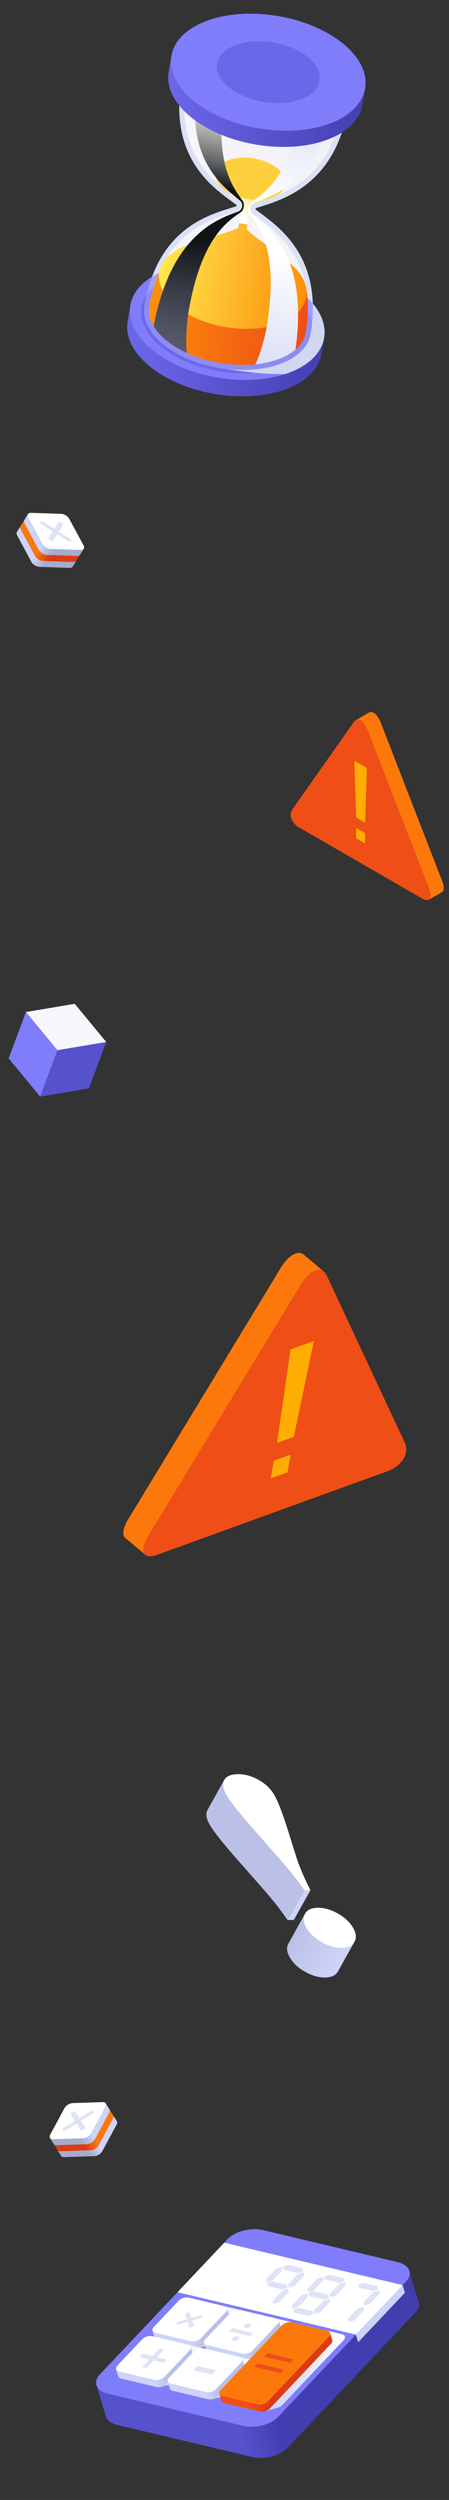 <svg width="258" height="1436" viewBox="0 0 258 1436" fill="none" xmlns="http://www.w3.org/2000/svg">
<rect x="0" y="0" width="258" height="1436" fill="#333333" stroke="none"/>
<path d="M85.989 210.42C76.051 202.271 71.971 193.05 73.338 184.743L74.936 175.356C73.568 183.669 77.654 192.891 87.586 201.039C107.338 217.235 142.606 223.042 166.35 214.007C178.142 209.546 184.89 202.213 186.27 194.007L184.678 203.394C183.328 211.599 176.562 218.895 164.758 223.395C141.004 232.422 105.741 226.616 85.989 210.42Z" fill="url(#paint0_linear_2014_8520)"/>
<path d="M87.569 201.036C67.833 184.849 71.066 164.4 94.814 155.372C118.562 146.344 153.847 152.153 173.577 168.339C193.308 184.526 190.075 204.975 166.32 214.008C142.566 223.041 107.328 217.262 87.569 201.036Z" fill="#807DFB"/>
<path d="M92.565 199.147C75.133 184.834 77.977 166.754 98.975 158.769C119.973 150.784 151.16 155.924 168.615 170.235C186.071 184.545 183.204 202.627 162.2 210.612C141.197 218.596 110.026 213.458 92.565 199.147Z" fill="#6B67E9"/>
<g style="mix-blend-mode:multiply">
<path d="M126.195 211.406C141.313 213.895 153.638 214.999 163.696 214.891C164.581 214.606 165.487 214.336 166.343 214.012C190.098 204.979 193.348 184.533 173.6 168.343C171.875 166.95 170.074 165.655 168.204 164.463C157.835 161.186 147.289 158.496 136.618 156.405C134.629 156.078 126.195 211.406 126.195 211.406Z" fill="#D1D7F3"/>
</g>
<path d="M178.51 191.687C186.057 145.851 157.948 128.838 147.054 120.485C146.978 120.421 146.919 120.338 146.885 120.245C146.85 120.151 146.841 120.051 146.857 119.952C146.873 119.854 146.914 119.762 146.977 119.684C147.04 119.607 147.122 119.547 147.214 119.511C159.786 115.376 192.29 107.924 199.827 62.144L104.296 46.416C96.739 92.314 123.986 108.766 135.714 117.6C135.792 117.664 135.852 117.747 135.887 117.841C135.922 117.935 135.932 118.037 135.916 118.136C135.9 118.236 135.857 118.329 135.794 118.407C135.73 118.485 135.647 118.544 135.553 118.58C121.569 122.919 90.527 130.082 82.973 175.964C81.811 183.024 85.318 190.847 93.758 197.772C110.639 211.609 140.892 216.59 161.325 208.896C171.539 205.043 177.368 198.733 178.526 191.696L178.51 191.687Z" fill="#DAE0F5"/>
<path d="M178.509 191.693C179.482 185.962 179.885 180.148 179.714 174.338C177.866 172.156 175.819 170.151 173.599 168.349C153.857 152.161 118.584 146.348 94.835 155.381C92.25 156.35 89.759 157.553 87.394 158.975C85.374 164.484 83.892 170.175 82.966 175.968C81.804 183.029 85.311 190.852 93.751 197.777C110.633 211.614 140.886 216.595 161.318 208.901C171.522 205.04 177.347 198.753 178.509 191.693Z" fill="#9F9FFF"/>
<path d="M178.509 191.693C178.882 189.426 179.134 187.297 179.336 185.188C177.928 180.126 174.393 174.981 168.614 170.241C151.182 155.934 119.976 150.797 98.974 158.775C92.142 161.381 87.218 165.063 84.302 169.338C83.801 171.462 83.337 173.643 82.955 175.967C81.793 183.027 85.3 190.85 93.74 197.775C110.621 211.612 140.875 216.593 161.307 208.899C171.522 205.04 177.347 198.753 178.509 191.693Z" fill="#8C8CF4"/>
<path d="M126.661 208.573C114.388 206.552 103.312 201.923 95.562 195.543C88.224 189.527 84.75 182.74 85.789 176.427C92.693 134.495 119.709 126.366 134.225 121.982L136.381 121.324C136.981 121.133 137.516 120.781 137.93 120.307C138.343 119.834 138.619 119.256 138.728 118.636C138.836 118.017 138.773 117.379 138.546 116.793C138.318 116.207 137.934 115.694 137.436 115.311C136.674 114.737 135.849 114.13 134.976 113.492C123.151 104.823 101.376 88.858 106.691 49.72L196.498 64.506C188.935 103.373 161.931 111.853 148.837 115.983L146.33 116.787C145.741 116.985 145.217 117.34 144.812 117.812C144.408 118.284 144.139 118.857 144.034 119.47C143.929 120.082 143.992 120.712 144.216 121.292C144.439 121.872 144.816 122.381 145.305 122.764C146.076 123.351 146.921 123.979 147.833 124.659C159.917 133.632 182.417 150.28 175.677 191.221C174.637 197.539 169.175 202.855 160.295 206.206C150.876 209.754 138.929 210.592 126.661 208.573Z" fill="url(#paint1_linear_2014_8520)"/>
<path d="M128.498 108.549C121.373 102.72 122.524 95.343 131.112 92.066C139.701 88.789 152.417 90.918 159.547 96.748C166.677 102.578 165.521 109.953 156.926 113.229C148.332 116.505 135.626 114.39 128.498 108.549Z" fill="#FFD03E"/>
<path d="M175.944 165.278L175.91 165.272C177.461 173.525 172.28 181.314 160.915 185.647C142.912 192.484 116.194 188.085 101.225 175.82C93.532 169.519 90.466 162.373 91.688 155.975C88.857 162.515 86.872 169.389 85.782 176.432C84.743 182.744 88.218 189.532 95.556 195.548C103.334 201.932 114.381 206.557 126.655 208.577C138.923 210.597 150.87 209.759 160.288 206.211C169.169 202.86 174.635 197.515 175.67 191.225C177.327 181.197 177.218 172.635 175.944 165.278Z" fill="url(#paint2_linear_2014_8520)"/>
<path d="M169.695 154.099L169.583 153.999C168.574 152.949 167.502 151.96 166.375 151.038C165.918 150.666 165.425 150.3 164.94 149.958C154.894 141.657 141.569 132.835 141.818 131.322L143.768 119.479C143.914 118.851 144.224 118.273 144.667 117.804C145.109 117.335 145.668 116.992 146.286 116.809L148.793 116.005C151.143 115.269 153.942 114.385 156.987 113.216L156.88 113.262C148.32 116.509 135.615 114.418 128.485 108.588C130.795 110.469 132.996 112.089 134.933 113.508C135.806 114.146 136.631 114.754 137.392 115.327C137.925 115.699 138.35 116.207 138.621 116.798C138.892 117.389 139 118.042 138.934 118.689L136.982 130.543C136.731 132.067 120.847 136 108.557 140.582C107.94 140.795 107.257 140.985 106.636 141.22C105.387 141.695 104.165 142.238 102.975 142.847L102.919 142.872C88.386 150.333 87.287 164.463 101.143 175.824C116.111 188.095 142.834 192.495 160.833 185.651C177.42 179.361 180.837 165.781 169.695 154.099Z" fill="url(#paint3_linear_2014_8520)"/>
<path style="mix-blend-mode:multiply" d="M137.436 115.311C137.969 115.683 138.393 116.191 138.664 116.782C138.935 117.373 139.043 118.026 138.977 118.673L137.409 128.198L142.242 128.994L143.808 119.485C143.954 118.857 144.264 118.28 144.706 117.811C145.148 117.341 145.707 116.998 146.325 116.815L148.832 116.011C151.182 115.275 153.982 114.392 157.026 113.223L156.92 113.269C148.359 116.516 135.655 114.424 128.525 108.594C130.834 110.476 133.035 112.095 134.973 113.514C135.849 114.13 136.697 114.741 137.436 115.311Z" fill="url(#paint4_linear_2014_8520)"/>
<path style="mix-blend-mode:screen" d="M135.979 113.657C136.724 114.272 137.419 114.858 138.065 115.414C138.493 115.835 138.812 116.354 138.996 116.925C139.179 117.497 139.221 118.105 139.118 118.696C139.015 119.288 138.77 119.845 138.404 120.321C138.038 120.797 137.561 121.177 137.016 121.428L135.154 122.134C122.848 126.708 97.797 136.936 88.286 187.419C90.237 190.523 92.704 193.271 95.579 195.546C99.203 198.449 103.182 200.878 107.42 202.774C106.454 195.491 107.404 184.845 108.183 180.114C115.087 138.182 129.654 128.003 137.455 122.513L138.62 121.692C139.427 120.95 139.937 119.94 140.054 118.85C140.3 117.776 140.155 116.651 139.646 115.674C139.298 115.169 138.92 114.635 138.524 114.075C133.119 106.463 123.175 92.447 129.039 53.4L112.992 50.758C107.536 89.872 125.968 105.286 135.979 113.657Z" fill="url(#paint5_linear_2014_8520)"/>
<path style="mix-blend-mode:multiply" d="M148.264 115.679C147.366 116.024 146.521 116.356 145.731 116.677C145.191 116.938 144.721 117.326 144.364 117.808C144.006 118.291 143.771 118.852 143.679 119.446C143.586 120.039 143.639 120.646 143.833 121.214C144.026 121.782 144.355 122.295 144.791 122.708L146.328 123.974C156.518 132.252 176.968 149.971 169.793 200.838C166.951 203.153 163.736 204.966 160.285 206.199C155.92 207.787 151.37 208.812 146.746 209.249C149.995 202.66 152.509 192.272 153.288 187.54C160.192 145.608 149.657 131.297 143.999 123.591L143.159 122.44C142.634 121.477 142.475 120.358 142.712 119.287C142.825 118.191 143.325 117.172 144.122 116.412C144.613 116.044 145.136 115.659 145.697 115.257C153.252 109.778 167.164 99.689 174.133 60.824L190.175 63.465C182.837 102.27 160.431 110.96 148.264 115.679Z" fill="url(#paint6_linear_2014_8520)"/>
<path d="M109.575 67.166C99.637 59.017 95.556 49.796 96.924 41.489L98.522 32.102C97.153 40.415 101.239 49.638 111.171 57.785C130.925 73.976 166.193 79.782 189.935 70.753C201.728 66.293 208.476 58.959 209.856 50.753L208.264 60.14C206.914 68.34 200.148 75.641 188.343 80.141C164.589 89.168 129.327 83.362 109.575 67.166Z" fill="url(#paint7_linear_2014_8520)"/>
<path d="M111.154 57.783C91.418 41.595 94.652 21.141 118.4 12.113C142.148 3.084 177.432 8.9 197.164 25.08C216.895 41.261 213.661 61.721 189.906 70.754C166.151 79.787 130.919 73.975 111.154 57.783Z" fill="#807DFB"/>
<path d="M131.431 50.08C120.99 41.523 122.701 30.706 135.262 25.929C147.822 21.153 166.481 24.231 176.921 32.788C187.362 41.346 185.65 52.169 173.084 56.944C160.518 61.719 141.859 58.642 131.431 50.08Z" fill="#6B67E9"/>
<path d="M29.054 315.363C27.326 315.308 25.244 314.017 24.426 312.494L16.2 297.256C15.383 295.733 16.125 294.535 17.857 294.584L35.171 295.164C36.9 295.218 38.981 296.509 39.799 298.033L48.017 313.284C48.832 314.81 48.091 316.005 46.359 315.956L29.054 315.363Z" fill="white"/>
<path d="M16.2 297.256L24.418 312.507C25.235 314.031 27.317 315.322 29.045 315.376L46.36 315.956C47.149 315.983 47.73 315.743 48.053 315.332L46.081 318.513C46.041 318.596 45.993 318.675 45.936 318.748C45.614 319.156 45.031 319.394 44.244 319.369L26.929 318.789C25.201 318.734 23.119 317.443 22.302 315.92L14.084 300.669C13.666 299.894 13.658 299.205 13.976 298.717L16.084 295.316C15.78 295.8 15.801 296.482 16.2 297.256Z" fill="url(#paint8_linear_2014_8520)"/>
<path d="M14.086 300.666L22.304 315.917C23.121 317.441 25.203 318.731 26.931 318.786L44.245 319.366C45.035 319.393 45.616 319.153 45.939 318.742L43.967 321.922C43.927 322.006 43.879 322.084 43.822 322.157C43.5 322.565 42.917 322.804 42.128 322.781L24.814 322.201C23.085 322.146 21.004 320.856 20.186 319.332L11.97 304.078C11.552 303.303 11.544 302.614 11.86 302.13L13.962 298.739C13.658 299.223 13.682 299.9 14.086 300.666Z" fill="url(#paint9_linear_2014_8520)"/>
<path d="M11.963 304.09L20.179 319.343C20.997 320.867 23.078 322.157 24.807 322.212L42.121 322.792C42.912 322.816 43.493 322.576 43.817 322.165L41.845 325.346C41.804 325.43 41.755 325.51 41.697 325.583C41.374 325.994 40.792 326.23 40.004 326.207L22.689 325.627C20.961 325.573 18.879 324.282 18.062 322.758L9.844 307.507C9.426 306.732 9.42 306.04 9.735 305.556L11.837 302.165C11.535 302.647 11.556 303.329 11.963 304.09Z" fill="url(#paint10_linear_2014_8520)"/>
<path d="M40.265 311.49L41.212 309.963L33.857 305.403L36.49 301.156L33.845 299.517L31.212 303.763L23.857 299.202L22.91 300.729L30.265 305.289L27.633 309.536L30.278 311.176L32.91 306.929L40.265 311.49Z" fill="#DFE4F4"/>
<path d="M47.807 1228.26C49.535 1228.2 51.617 1226.91 52.435 1225.39L60.661 1210.15C61.478 1208.63 60.736 1207.43 59.004 1207.48L41.69 1208.06C39.962 1208.11 37.88 1209.4 37.062 1210.93L28.844 1226.18C28.029 1227.7 28.77 1228.9 30.502 1228.85L47.807 1228.26Z" fill="white"/>
<path d="M60.661 1210.15L52.443 1225.4C51.626 1226.93 49.544 1228.22 47.816 1228.27L30.501 1228.85C29.712 1228.88 29.131 1228.64 28.807 1228.23L30.779 1231.41C30.82 1231.49 30.868 1231.57 30.925 1231.64C31.247 1232.05 31.83 1232.29 32.617 1232.26L49.932 1231.68C51.66 1231.63 53.741 1230.34 54.559 1228.81L62.777 1213.56C63.194 1212.79 63.203 1212.1 62.885 1211.61L60.776 1208.21C61.081 1208.69 61.06 1209.38 60.661 1210.15Z" fill="url(#paint11_linear_2014_8520)"/>
<path d="M62.775 1213.56L54.557 1228.81C53.74 1230.33 51.658 1231.63 49.93 1231.68L32.615 1232.26C31.826 1232.29 31.245 1232.05 30.922 1231.64L32.894 1234.82C32.934 1234.9 32.982 1234.98 33.039 1235.05C33.361 1235.46 33.944 1235.7 34.733 1235.68L52.047 1235.1C53.776 1235.04 55.857 1233.75 56.675 1232.23L64.891 1216.97C65.309 1216.2 65.317 1215.51 65.001 1215.02L62.899 1211.63C63.203 1212.12 63.179 1212.79 62.775 1213.56Z" fill="url(#paint12_linear_2014_8520)"/>
<path d="M64.898 1216.98L56.682 1232.24C55.864 1233.76 53.782 1235.05 52.054 1235.11L34.74 1235.69C33.949 1235.71 33.368 1235.47 33.044 1235.06L35.016 1238.24C35.057 1238.32 35.106 1238.4 35.163 1238.48C35.487 1238.89 36.069 1239.12 36.857 1239.1L54.172 1238.52C55.9 1238.47 57.982 1237.18 58.799 1235.65L67.017 1220.4C67.435 1219.63 67.441 1218.93 67.126 1218.45L65.023 1215.06C65.326 1215.54 65.305 1216.22 64.898 1216.98Z" fill="url(#paint13_linear_2014_8520)"/>
<path d="M36.596 1224.38L35.649 1222.86L43.004 1218.3L40.371 1214.05L43.016 1212.41L45.649 1216.66L53.004 1212.1L53.95 1213.62L46.596 1218.18L49.228 1222.43L46.583 1224.07L43.951 1219.82L36.596 1224.38Z" fill="#DFE4F4"/>
<path d="M246.519 510.383L211.23 419.427C209.4 414.712 206.598 412.492 204.447 413.671L211.995 409.315C214.146 408.128 216.94 410.348 218.77 415.064L254.067 506.043C255.36 509.381 255.261 511.631 254.067 512.404L253.952 512.466C253.912 512.495 253.868 512.518 253.822 512.534L246.519 516.76C247.713 515.994 247.805 513.698 246.519 510.383Z" fill="#FC780B"/>
<path d="M211.23 419.427C209.025 413.755 205.427 411.673 203.23 414.834L167.941 465.043C165.736 468.174 167.543 472.805 171.937 475.347L242.516 516.102C246.917 518.643 248.716 516.102 246.519 510.414L211.23 419.427Z" fill="#EF4E16"/>
<path d="M204.654 475.576L209.806 478.546V484.494L204.654 481.524V475.576Z" fill="#FFAD02"/>
<path d="M203.651 436.995L210.801 441.121L209.806 472.522L204.654 469.544L203.651 436.995Z" fill="#FFAD02"/>
<path d="M85.309 882.143L172.77 738.1C177.304 730.632 182.739 727.702 186.041 730.356L174.519 720.671C171.218 718.004 165.797 720.936 161.262 728.404L73.782 872.484C70.575 877.77 70.065 881.627 71.863 883.303L72.04 883.441C72.099 883.503 72.166 883.556 72.24 883.598L83.385 892.988C81.585 891.326 82.122 887.392 85.309 882.143Z" fill="#FC780B"/>
<path d="M172.77 738.1C178.23 729.118 184.977 726.662 187.76 732.702L232.628 828.74C235.433 834.73 230.963 842.062 222.724 845.058L90.393 893.076C82.14 896.07 79.847 891.205 85.3 882.195L172.77 738.1Z" fill="#EF4E16"/>
<path d="M167.011 835.577L157.354 839.074L155.559 849.19L165.217 845.693L167.011 835.577Z" fill="#FFAD02"/>
<path d="M180.358 770.265L166.953 775.125L159.172 828.829L168.832 825.319L180.358 770.265Z" fill="#FFAD02"/>
<path d="M23.065 629.882L51.108 625.169L61.046 598.528L33.003 603.241L23.065 629.882Z" fill="#5652CC"/>
<path d="M23.065 629.882L4.969 607.957L14.907 581.316L33.004 603.241L23.065 629.882Z" fill="#807DFB"/>
<path d="M33.004 603.241L14.907 581.316L42.94 576.604L61.046 598.528L33.004 603.241Z" fill="#F6F6FB"/>
<path d="M55.483 1370.16C56.235 1372.36 58.572 1374.19 62.278 1375.07L139.554 1393.42C146.516 1395.08 155.603 1392.76 159.861 1388.26L233.287 1310.5C234.86 1308.84 235.548 1307.11 235.444 1305.5L240.173 1321.33C241.326 1323.44 240.91 1325.98 238.64 1328.38L165.188 1406.15C160.929 1410.65 151.842 1412.96 144.88 1411.31L67.621 1392.95C63.915 1392.07 61.578 1390.24 60.826 1388.05L60.803 1387.97C60.756 1387.84 60.717 1387.71 60.685 1387.57L55.483 1370.16Z" fill="url(#paint14_linear_2014_8520)"/>
<path d="M139.554 1393.42L62.275 1375.06C55.318 1373.4 53.129 1368.41 57.375 1363.91L130.8 1286.15C135.057 1281.65 144.146 1279.34 151.108 1280.99L228.385 1299.35C235.342 1301.01 237.532 1306 233.281 1310.51L159.856 1388.26C155.614 1392.8 146.513 1395.09 139.554 1393.42Z" fill="#807DFB"/>
<path style="mix-blend-mode:multiply" d="M120.917 1346.84L113.847 1348.83L115.479 1346.31L97.677 1342.08C95.846 1341.64 95.409 1340.18 96.695 1338.79L107.709 1327.15L106.793 1324.08L113.481 1322.08L113.49 1322.12C114.545 1321.72 115.688 1321.62 116.795 1321.83L137.237 1326.69C139.074 1327.13 139.511 1328.59 138.219 1329.98L123.792 1345.26C122.993 1346.03 122 1346.58 120.917 1346.84Z" fill="url(#paint15_linear_2014_8520)"/>
<path d="M129.796 1327.91L115.369 1343.18C114.624 1343.89 113.723 1344.42 112.737 1344.71C111.752 1345 110.711 1345.06 109.7 1344.88L89.259 1340.02C87.422 1339.59 86.984 1338.12 88.277 1336.74L102.736 1321.49C103.481 1320.78 104.383 1320.26 105.368 1319.96C106.353 1319.67 107.393 1319.61 108.405 1319.79L128.846 1324.65C130.657 1325.08 131.093 1326.54 129.796 1327.91Z" fill="white"/>
<path d="M89.257 1340.02L109.72 1344.87C110.732 1345.05 111.772 1344.99 112.758 1344.7C113.743 1344.4 114.645 1343.88 115.389 1343.17L129.816 1327.9C130.097 1327.65 130.308 1327.34 130.428 1326.99C130.548 1326.64 130.572 1326.26 130.498 1325.9L131.723 1330C131.797 1330.37 131.773 1330.74 131.654 1331.09C131.534 1331.44 131.323 1331.76 131.042 1332L116.613 1347.27C115.868 1347.98 114.966 1348.5 113.981 1348.79C112.996 1349.09 111.956 1349.15 110.944 1348.96L90.503 1344.11C90.136 1344.06 89.788 1343.92 89.496 1343.69C89.203 1343.46 88.977 1343.16 88.84 1342.82L87.614 1338.71C87.748 1339.06 87.971 1339.36 88.259 1339.59C88.548 1339.82 88.892 1339.97 89.257 1340.02Z" fill="url(#paint16_linear_2014_8520)"/>
<path style="mix-blend-mode:multiply" d="M150.598 1353.88L143.529 1355.88L145.162 1353.36L127.365 1349.13C125.529 1348.69 125.092 1347.23 126.383 1345.84L137.392 1334.2L136.476 1331.13L143.164 1329.13L143.173 1329.17C144.229 1328.77 145.375 1328.67 146.483 1328.88L166.926 1333.74C168.762 1334.18 169.199 1335.64 167.908 1337.03L153.48 1352.3C152.681 1353.08 151.684 1353.63 150.598 1353.88Z" fill="url(#paint17_linear_2014_8520)"/>
<path d="M159.47 1334.97L145.043 1350.24C144.298 1350.95 143.397 1351.47 142.413 1351.77C141.429 1352.06 140.389 1352.12 139.379 1351.94L118.931 1347.08C117.1 1346.64 116.663 1345.18 117.949 1343.79L132.382 1328.51C133.126 1327.81 134.027 1327.28 135.011 1326.99C135.995 1326.7 137.035 1326.64 138.045 1326.82L158.488 1331.68C160.326 1332.12 160.763 1333.58 159.47 1334.97Z" fill="white"/>
<path d="M118.931 1347.08L139.379 1351.93C140.39 1352.12 141.429 1352.06 142.413 1351.77C143.398 1351.47 144.298 1350.95 145.043 1350.24L159.47 1334.97C159.752 1334.73 159.965 1334.41 160.086 1334.06C160.207 1333.71 160.231 1333.34 160.157 1332.97L161.382 1337.07C161.457 1337.44 161.432 1337.81 161.312 1338.17C161.191 1338.52 160.978 1338.83 160.696 1339.07L146.268 1354.35C145.524 1355.05 144.623 1355.58 143.639 1355.87C142.655 1356.16 141.615 1356.22 140.605 1356.04L120.157 1351.18C119.789 1351.13 119.44 1350.99 119.148 1350.76C118.855 1350.53 118.629 1350.23 118.493 1349.89L117.268 1345.78C117.403 1346.13 117.629 1346.43 117.922 1346.66C118.215 1346.89 118.563 1347.03 118.931 1347.08Z" fill="url(#paint18_linear_2014_8520)"/>
<path d="M116.359 1331.14L110.449 1332.91L111.455 1336.27L108.716 1337.09L107.71 1333.72L101.827 1335.48L101.385 1334L107.285 1332.24L106.285 1328.89L109.024 1328.08L110.023 1331.42L115.917 1329.66L116.359 1331.14Z" fill="#DFE4F4"/>
<path d="M143.873 1342.01L145.648 1340.13L133.588 1337.26L131.812 1339.15L143.873 1342.01ZM133.575 1342.83C132.904 1343.54 133.131 1344.3 134.081 1344.53C134.605 1344.62 135.144 1344.59 135.654 1344.44C136.165 1344.29 136.632 1344.02 137.017 1343.65C137.688 1342.94 137.461 1342.18 136.511 1341.96C135.987 1341.86 135.448 1341.89 134.938 1342.04C134.427 1342.19 133.96 1342.47 133.575 1342.83ZM143.902 1336.36C144.579 1335.65 144.352 1334.89 143.396 1334.67C142.872 1334.57 142.331 1334.6 141.82 1334.75C141.309 1334.91 140.841 1335.18 140.455 1335.55C139.783 1336.25 140.011 1337.02 140.961 1337.24C141.489 1337.34 142.034 1337.31 142.55 1337.16C143.066 1337 143.537 1336.73 143.924 1336.35L143.902 1336.36Z" fill="#DFE4F4"/>
<path d="M204.497 1341.01L102.016 1316.66L128.864 1288.24L231.345 1312.59L204.497 1341.01Z" fill="white"/>
<path d="M174.381 1305.23L171.198 1306.18L165.514 1312.2L166.064 1314.04L169.247 1313.09L174.929 1307.07L174.381 1305.23Z" fill="#DFE4F4"/>
<path d="M161.71 1302.22L162.258 1304.06L156.568 1310.08L153.391 1311.03L152.843 1309.19L158.527 1303.17L161.71 1302.22Z" fill="#DFE4F4"/>
<path d="M165.439 1314.71L162.257 1315.66L156.573 1321.67L157.121 1323.51L160.298 1322.56L165.987 1316.54L165.439 1314.71Z" fill="#DFE4F4"/>
<path d="M174.237 1304.75L173.689 1302.92L165.635 1301L162.453 1301.95L163.001 1303.79L171.054 1305.7L174.237 1304.75Z" fill="#DFE4F4"/>
<path d="M165.293 1314.22L164.745 1312.38L156.686 1310.47L153.509 1311.42L154.057 1313.25L162.111 1315.17L165.293 1314.22Z" fill="#DFE4F4"/>
<path d="M198.13 1310.88L194.948 1311.83L189.264 1317.84L189.814 1319.68L192.996 1318.73L198.68 1312.72L198.13 1310.88Z" fill="#DFE4F4"/>
<path d="M185.459 1307.87L186.007 1309.7L180.323 1315.72L177.141 1316.67L176.593 1314.83L182.277 1308.82L185.459 1307.87Z" fill="#DFE4F4"/>
<path d="M189.189 1320.35L186.006 1321.3L180.322 1327.32L180.87 1329.15L184.053 1328.2L189.737 1322.18L189.189 1320.35Z" fill="#DFE4F4"/>
<path d="M176.511 1317.33L173.328 1318.28L167.644 1324.3L168.194 1326.14L171.376 1325.19L177.061 1319.17L176.511 1317.33Z" fill="#DFE4F4"/>
<path d="M197.986 1310.39L197.438 1308.56L189.385 1306.64L186.202 1307.6L186.75 1309.43L194.804 1311.34L197.986 1310.39Z" fill="#DFE4F4"/>
<path d="M180.096 1329.34L176.919 1330.28L168.86 1328.37L168.312 1326.54L171.494 1325.59L179.548 1327.5L180.096 1329.34Z" fill="#DFE4F4"/>
<path d="M189.045 1319.87L188.495 1318.03L180.441 1316.11L177.259 1317.06L177.809 1318.9L185.862 1320.82L189.045 1319.87Z" fill="#DFE4F4"/>
<path d="M217.751 1315.54L214.574 1316.49L208.884 1322.51L209.434 1324.35L212.616 1323.4L218.299 1317.37L217.751 1315.54Z" fill="#DFE4F4"/>
<path d="M208.809 1325.01L205.627 1325.96L199.943 1331.98L200.491 1333.82L203.673 1332.86L209.357 1326.85L208.809 1325.01Z" fill="#DFE4F4"/>
<path d="M217.607 1315.06L217.058 1313.22L209.005 1311.31L205.823 1312.26L206.371 1314.09L214.43 1316.01L217.607 1315.06Z" fill="#DFE4F4"/>
<path style="mix-blend-mode:multiply" d="M100.003 1368.98L92.933 1370.98L94.567 1368.45L76.77 1364.23C74.933 1363.79 74.495 1362.32 75.788 1360.94L86.797 1349.3L85.882 1346.24L92.57 1344.24L92.58 1344.27C93.635 1343.87 94.781 1343.77 95.89 1343.99L116.331 1348.84C118.162 1349.28 118.6 1350.74 117.312 1352.13L102.875 1367.39C102.079 1368.17 101.087 1368.72 100.003 1368.98Z" fill="url(#paint19_linear_2014_8520)"/>
<path d="M108.89 1350.08L94.463 1365.35C93.718 1366.06 92.816 1366.58 91.831 1366.88C90.846 1367.17 89.806 1367.23 88.794 1367.05L68.357 1362.19C66.52 1361.75 66.083 1360.29 67.375 1358.9L81.802 1343.62C82.548 1342.92 83.449 1342.39 84.434 1342.1C85.419 1341.8 86.46 1341.75 87.471 1341.93L107.909 1346.79C109.736 1347.22 110.173 1348.68 108.89 1350.08Z" fill="white"/>
<path d="M68.357 1362.19L88.799 1367.05C89.811 1367.23 90.852 1367.17 91.837 1366.88C92.822 1366.58 93.723 1366.06 94.469 1365.35L108.89 1350.08C109.173 1349.84 109.385 1349.52 109.505 1349.17C109.624 1348.82 109.648 1348.45 109.572 1348.08L110.797 1352.19C110.87 1352.55 110.845 1352.93 110.724 1353.28C110.603 1353.63 110.392 1353.94 110.111 1354.18L95.683 1369.46C94.938 1370.17 94.036 1370.69 93.051 1370.98C92.066 1371.28 91.026 1371.33 90.014 1371.15L69.574 1366.26C69.207 1366.21 68.859 1366.07 68.567 1365.84C68.274 1365.61 68.048 1365.31 67.911 1364.97L66.694 1360.89C66.83 1361.24 67.056 1361.54 67.349 1361.77C67.641 1361.99 67.989 1362.14 68.357 1362.19Z" fill="url(#paint20_linear_2014_8520)"/>
<path d="M81.731 1359.62L85.815 1355.32L80.119 1353.97L81.995 1351.98L87.686 1353.33L91.768 1349.02L94.267 1349.62L90.185 1353.93L95.844 1355.28L93.966 1357.26L88.309 1355.92L84.225 1360.22L81.731 1359.62Z" fill="#DFE4F4"/>
<path style="mix-blend-mode:multiply" d="M129.674 1376.03L122.606 1378.03L124.237 1375.5L106.435 1371.28C104.598 1370.84 104.162 1369.38 105.453 1367.99L116.467 1356.35L115.551 1353.28L122.244 1351.28L122.254 1351.31C123.309 1350.92 124.452 1350.82 125.558 1351.03L146.001 1355.89C147.838 1356.32 148.275 1357.79 146.983 1359.17L132.556 1374.45C131.756 1375.23 130.76 1375.77 129.674 1376.03Z" fill="url(#paint21_linear_2014_8520)"/>
<path d="M138.554 1357.1L124.126 1372.37C123.382 1373.08 122.48 1373.61 121.495 1373.9C120.509 1374.2 119.468 1374.25 118.456 1374.07L98.015 1369.21C96.179 1368.78 95.74 1367.31 97.034 1365.93L111.455 1350.67C112.2 1349.96 113.102 1349.44 114.087 1349.15C115.072 1348.85 116.112 1348.79 117.124 1348.98L137.565 1353.83C139.407 1354.27 139.849 1355.74 138.554 1357.1Z" fill="white"/>
<path d="M98.015 1369.21L118.445 1374.07C119.457 1374.26 120.498 1374.2 121.484 1373.91C122.469 1373.61 123.371 1373.09 124.114 1372.38L138.543 1357.11C138.824 1356.87 139.035 1356.55 139.155 1356.2C139.275 1355.85 139.299 1355.48 139.225 1355.11L140.45 1359.22C140.524 1359.58 140.5 1359.95 140.381 1360.31C140.261 1360.66 140.05 1360.97 139.769 1361.21L125.34 1376.48C124.595 1377.19 123.693 1377.71 122.708 1378C121.723 1378.3 120.683 1378.36 119.671 1378.17L99.23 1373.32C98.862 1373.27 98.514 1373.13 98.22 1372.9C97.927 1372.67 97.7 1372.37 97.561 1372.03L96.336 1367.93C96.475 1368.27 96.705 1368.57 97 1368.8C97.295 1369.03 97.646 1369.17 98.015 1369.21Z" fill="url(#paint22_linear_2014_8520)"/>
<path style="mix-blend-mode:multiply" d="M159.351 1383.08L152.281 1385.08L153.914 1382.56L136.118 1378.33C134.281 1377.89 133.844 1376.43 135.136 1375.04L166.995 1341.3L166.081 1338.24L172.774 1336.24L172.782 1336.27C173.838 1335.87 174.982 1335.78 176.088 1335.99L196.535 1340.84C198.366 1341.28 198.804 1342.75 197.517 1344.13L162.234 1381.48C161.436 1382.27 160.439 1382.82 159.351 1383.08Z" fill="url(#paint23_linear_2014_8520)"/>
<path d="M189.032 1342.13L153.798 1379.43C153.052 1380.14 152.15 1380.66 151.165 1380.95C150.18 1381.25 149.14 1381.31 148.128 1381.12L127.686 1376.26C125.855 1375.83 125.418 1374.36 126.704 1372.98L161.936 1335.67C162.683 1334.97 163.585 1334.45 164.57 1334.15C165.554 1333.86 166.594 1333.8 167.606 1333.98L188.048 1338.84C189.884 1339.29 190.323 1340.76 189.032 1342.13Z" fill="#FC780B"/>
<path d="M127.686 1376.26L148.128 1381.12C149.14 1381.31 150.18 1381.25 151.165 1380.95C152.15 1380.66 153.052 1380.14 153.798 1379.43L189.032 1342.13C189.312 1341.89 189.524 1341.58 189.643 1341.23C189.763 1340.88 189.787 1340.5 189.713 1340.14L190.939 1344.24C191.013 1344.6 190.989 1344.98 190.869 1345.33C190.749 1345.68 190.538 1345.99 190.257 1346.23L155.023 1383.53C154.278 1384.24 153.376 1384.76 152.391 1385.06C151.406 1385.35 150.366 1385.41 149.354 1385.22L128.911 1380.37C128.544 1380.32 128.195 1380.17 127.902 1379.95C127.61 1379.72 127.384 1379.42 127.248 1379.07L126.023 1374.97C126.158 1375.32 126.384 1375.62 126.677 1375.84C126.969 1376.07 127.318 1376.22 127.686 1376.26Z" fill="url(#paint24_linear_2014_8520)"/>
<path d="M113.446 1359.06L123.929 1361.55L121.665 1363.96L111.184 1361.47L113.446 1359.06Z" fill="#DFE4F4"/>
<path d="M148.105 1357.64L163.121 1361.21L161.254 1363.19L146.238 1359.62L148.105 1357.64ZM153.713 1351.7L168.734 1355.27L166.861 1357.25L151.845 1353.68L153.713 1351.7Z" fill="#EF4E16"/>
<path d="M232.656 1316.98L231.345 1312.59L204.502 1341.01L205.807 1345.4L232.656 1316.98Z" fill="#CED3F8"/>
<path d="M203.734 1115.29L194.199 1132.4C192.935 1134.67 190.477 1135.84 186.825 1135.9C183.174 1135.97 179.376 1134.9 175.432 1132.69C171.495 1130.49 168.583 1127.81 166.696 1124.64C164.809 1121.48 164.465 1118.76 165.665 1116.5L175.196 1099.4L203.734 1115.29Z" fill="url(#paint25_linear_2014_8520)"/>
<path d="M182.595 1095.85C186.252 1095.79 190.049 1096.86 193.985 1099.06C197.921 1101.26 200.849 1103.97 202.769 1107.18C204.657 1110.33 204.971 1113.05 203.711 1115.33C202.451 1117.61 199.992 1118.78 196.335 1118.84C192.674 1118.89 188.877 1117.81 184.944 1115.62C181.011 1113.42 178.099 1110.74 176.205 1107.58C174.319 1104.42 173.983 1101.69 175.196 1099.39C176.41 1097.08 178.876 1095.9 182.595 1095.85Z" fill="white"/>
<path d="M178.363 1085.76L174.793 1085.82C171.205 1080.47 166.068 1074 159.383 1066.43L145.929 1051.11C137.849 1041.95 132.612 1035.37 130.218 1031.37C128.057 1027.75 127.574 1024.82 128.768 1022.57C129.962 1020.32 132.586 1019.17 136.638 1019.11C140.582 1019.05 144.52 1020.12 148.451 1022.31C152.383 1024.5 155.376 1027.31 157.43 1030.74C159.561 1034.31 162.179 1041 165.284 1050.82L170.12 1066.25C171.834 1071.73 174.582 1078.24 178.363 1085.76Z" fill="white"/>
<path d="M174.796 1085.82L178.363 1085.76L168.858 1102.82L165.289 1102.88L174.796 1085.82Z" fill="#CED3F8"/>
<path d="M130.205 1031.38C132.582 1035.37 137.819 1041.95 145.915 1051.13L159.369 1066.44C166.06 1074.02 171.196 1080.49 174.78 1085.83L165.272 1102.89L160.062 1095.74C157.195 1092.04 153.811 1087.97 149.864 1083.5L136.398 1068.21C128.321 1059.04 123.084 1052.46 120.689 1048.46C118.529 1044.84 118.045 1041.91 119.239 1039.66L128.745 1022.6C127.56 1024.84 128.047 1027.76 130.205 1031.38Z" fill="#BBC0E6"/>
<defs>
<linearGradient id="paint0_linear_2014_8520" x1="73.004" y1="199.722" x2="188.02" y2="218.89" gradientUnits="userSpaceOnUse">
<stop stop-color="#6B67E9"/>
<stop offset="0.34" stop-color="#5F5BD9"/>
<stop offset="1" stop-color="#423EAF"/>
</linearGradient>
<linearGradient id="paint1_linear_2014_8520" x1="94.183" y1="125.446" x2="184.07" y2="140.245" gradientUnits="userSpaceOnUse">
<stop stop-color="#F6F6FB"/>
<stop offset="1" stop-color="#F1F1F6"/>
</linearGradient>
<linearGradient id="paint2_linear_2014_8520" x1="85.835" y1="176.149" x2="175.722" y2="190.949" gradientUnits="userSpaceOnUse">
<stop stop-color="#FD9009"/>
<stop offset="0.64" stop-color="#F36312"/>
<stop offset="1" stop-color="#EF4E16"/>
</linearGradient>
<linearGradient id="paint3_linear_2014_8520" x1="93.92" y1="142.38" x2="178.317" y2="156.275" gradientUnits="userSpaceOnUse">
<stop stop-color="#FFE950"/>
<stop offset="0.15" stop-color="#FFDA44"/>
<stop offset="0.72" stop-color="#FDA51A"/>
<stop offset="1" stop-color="#FD9009"/>
</linearGradient>
<linearGradient id="paint4_linear_2014_8520" x1="150.966" y1="106.021" x2="134.148" y2="119.798" gradientUnits="userSpaceOnUse">
<stop stop-color="#FFD03E"/>
<stop offset="0.15" stop-color="#FFD85E"/>
<stop offset="0.56" stop-color="#FFEDB4"/>
<stop offset="0.86" stop-color="#FFFAEA"/>
<stop offset="1" stop-color="white"/>
</linearGradient>
<linearGradient id="paint5_linear_2014_8520" x1="106.032" y1="202.545" x2="130.547" y2="53.648" gradientUnits="userSpaceOnUse">
<stop stop-color="#585B6B"/>
<stop offset="0.08" stop-color="#505362"/>
<stop offset="0.22" stop-color="#3B3E49"/>
<stop offset="0.39" stop-color="#191D20"/>
<stop offset="0.43" stop-color="#101416"/>
<stop offset="0.64" stop-color="#101416"/>
<stop offset="0.73" stop-color="#5D5F61"/>
<stop offset="0.83" stop-color="#A2A4A4"/>
<stop offset="0.91" stop-color="#D4D5D5"/>
<stop offset="0.97" stop-color="#F3F4F4"/>
<stop offset="1" stop-color="white"/>
</linearGradient>
<linearGradient id="paint6_linear_2014_8520" x1="148.134" y1="209.477" x2="172.649" y2="60.58" gradientUnits="userSpaceOnUse">
<stop stop-color="#DAE0F5"/>
<stop offset="0.43" stop-color="white"/>
<stop offset="0.61" stop-color="white"/>
<stop offset="1" stop-color="#DAE0F5"/>
</linearGradient>
<linearGradient id="paint7_linear_2014_8520" x1="96.956" y1="56.015" x2="211.972" y2="75.183" gradientUnits="userSpaceOnUse">
<stop stop-color="#6B67E9"/>
<stop offset="0.34" stop-color="#5F5BD9"/>
<stop offset="1" stop-color="#423EAF"/>
</linearGradient>
<linearGradient id="paint8_linear_2014_8520" x1="12.16" y1="301.639" x2="44.227" y2="321.522" gradientUnits="userSpaceOnUse">
<stop offset="0.43" stop-color="#CED3F8"/>
<stop offset="0.54" stop-color="#B5BADD"/>
<stop offset="0.63" stop-color="#A5ABCC"/>
</linearGradient>
<linearGradient id="paint9_linear_2014_8520" x1="10.037" y1="305.063" x2="42.105" y2="324.945" gradientUnits="userSpaceOnUse">
<stop offset="0.43" stop-color="#FC770B"/>
<stop offset="0.57" stop-color="#E54C0F"/>
<stop offset="0.63" stop-color="#DD3B10"/>
</linearGradient>
<linearGradient id="paint10_linear_2014_8520" x1="7.915" y1="308.486" x2="39.982" y2="328.369" gradientUnits="userSpaceOnUse">
<stop offset="0.43" stop-color="#CED3F8"/>
<stop offset="0.54" stop-color="#B5BADD"/>
<stop offset="0.63" stop-color="#A5ABCC"/>
</linearGradient>
<linearGradient id="paint11_linear_2014_8520" x1="64.701" y1="1214.53" x2="32.634" y2="1234.42" gradientUnits="userSpaceOnUse">
<stop offset="0.43" stop-color="#CED3F8"/>
<stop offset="0.54" stop-color="#B5BADD"/>
<stop offset="0.63" stop-color="#A5ABCC"/>
</linearGradient>
<linearGradient id="paint12_linear_2014_8520" x1="66.824" y1="1217.96" x2="34.756" y2="1237.84" gradientUnits="userSpaceOnUse">
<stop offset="0.43" stop-color="#FC770B"/>
<stop offset="0.57" stop-color="#E54C0F"/>
<stop offset="0.63" stop-color="#DD3B10"/>
</linearGradient>
<linearGradient id="paint13_linear_2014_8520" x1="68.946" y1="1221.38" x2="36.879" y2="1241.26" gradientUnits="userSpaceOnUse">
<stop offset="0.43" stop-color="#CED3F8"/>
<stop offset="0.54" stop-color="#B5BADD"/>
<stop offset="0.63" stop-color="#A5ABCC"/>
</linearGradient>
<linearGradient id="paint14_linear_2014_8520" x1="63.715" y1="1397.74" x2="246.796" y2="1343.04" gradientUnits="userSpaceOnUse">
<stop offset="0.37" stop-color="#5652CC"/>
<stop offset="0.49" stop-color="#423EAF"/>
</linearGradient>
<linearGradient id="paint15_linear_2014_8520" x1="104.657" y1="1343.26" x2="139.842" y2="1325.71" gradientUnits="userSpaceOnUse">
<stop stop-color="#CED3F8"/>
<stop offset="0.35" stop-color="#DCDFFA"/>
<stop offset="1" stop-color="white"/>
</linearGradient>
<linearGradient id="paint16_linear_2014_8520" x1="132.942" y1="1334.16" x2="90.053" y2="1346.98" gradientUnits="userSpaceOnUse">
<stop offset="0.41" stop-color="#BBC0E6"/>
<stop offset="0.57" stop-color="#CED3F8"/>
</linearGradient>
<linearGradient id="paint17_linear_2014_8520" x1="134.419" y1="1350.39" x2="169.604" y2="1332.84" gradientUnits="userSpaceOnUse">
<stop stop-color="#CED3F8"/>
<stop offset="0.35" stop-color="#DCDFFA"/>
<stop offset="1" stop-color="white"/>
</linearGradient>
<linearGradient id="paint18_linear_2014_8520" x1="162.62" y1="1341.22" x2="119.731" y2="1354.03" gradientUnits="userSpaceOnUse">
<stop offset="0.41" stop-color="#BBC0E6"/>
<stop offset="0.57" stop-color="#CED3F8"/>
</linearGradient>
<linearGradient id="paint19_linear_2014_8520" x1="83.622" y1="1365.44" x2="118.803" y2="1347.88" gradientUnits="userSpaceOnUse">
<stop stop-color="#CED3F8"/>
<stop offset="0.35" stop-color="#DCDFFA"/>
<stop offset="1" stop-color="white"/>
</linearGradient>
<linearGradient id="paint20_linear_2014_8520" x1="112.022" y1="1356.31" x2="69.139" y2="1369.12" gradientUnits="userSpaceOnUse">
<stop offset="0.41" stop-color="#BBC0E6"/>
<stop offset="0.57" stop-color="#CED3F8"/>
</linearGradient>
<linearGradient id="paint21_linear_2014_8520" x1="113.384" y1="1372.57" x2="148.569" y2="1355.02" gradientUnits="userSpaceOnUse">
<stop stop-color="#CED3F8"/>
<stop offset="0.35" stop-color="#DCDFFA"/>
<stop offset="1" stop-color="white"/>
</linearGradient>
<linearGradient id="paint22_linear_2014_8520" x1="141.7" y1="1363.36" x2="98.811" y2="1376.17" gradientUnits="userSpaceOnUse">
<stop offset="0.41" stop-color="#BBC0E6"/>
<stop offset="0.57" stop-color="#CED3F8"/>
</linearGradient>
<linearGradient id="paint23_linear_2014_8520" x1="144.427" y1="1373.24" x2="202.37" y2="1344.34" gradientUnits="userSpaceOnUse">
<stop stop-color="#CED3F8"/>
<stop offset="0.35" stop-color="#DCDFFA"/>
<stop offset="1" stop-color="white"/>
</linearGradient>
<linearGradient id="paint24_linear_2014_8520" x1="194.346" y1="1355.64" x2="126.32" y2="1375.97" gradientUnits="userSpaceOnUse">
<stop offset="0.66" stop-color="#DD3B10"/>
<stop offset="0.79" stop-color="#EF4E16"/>
</linearGradient>
<linearGradient id="paint25_linear_2014_8520" x1="196.685" y1="1127.94" x2="168.146" y2="1112.04" gradientUnits="userSpaceOnUse">
<stop stop-color="#CED3F8"/>
<stop offset="0.64" stop-color="#C3C8EE"/>
<stop offset="1" stop-color="#BBC0E6"/>
</linearGradient>
</defs>
</svg>
